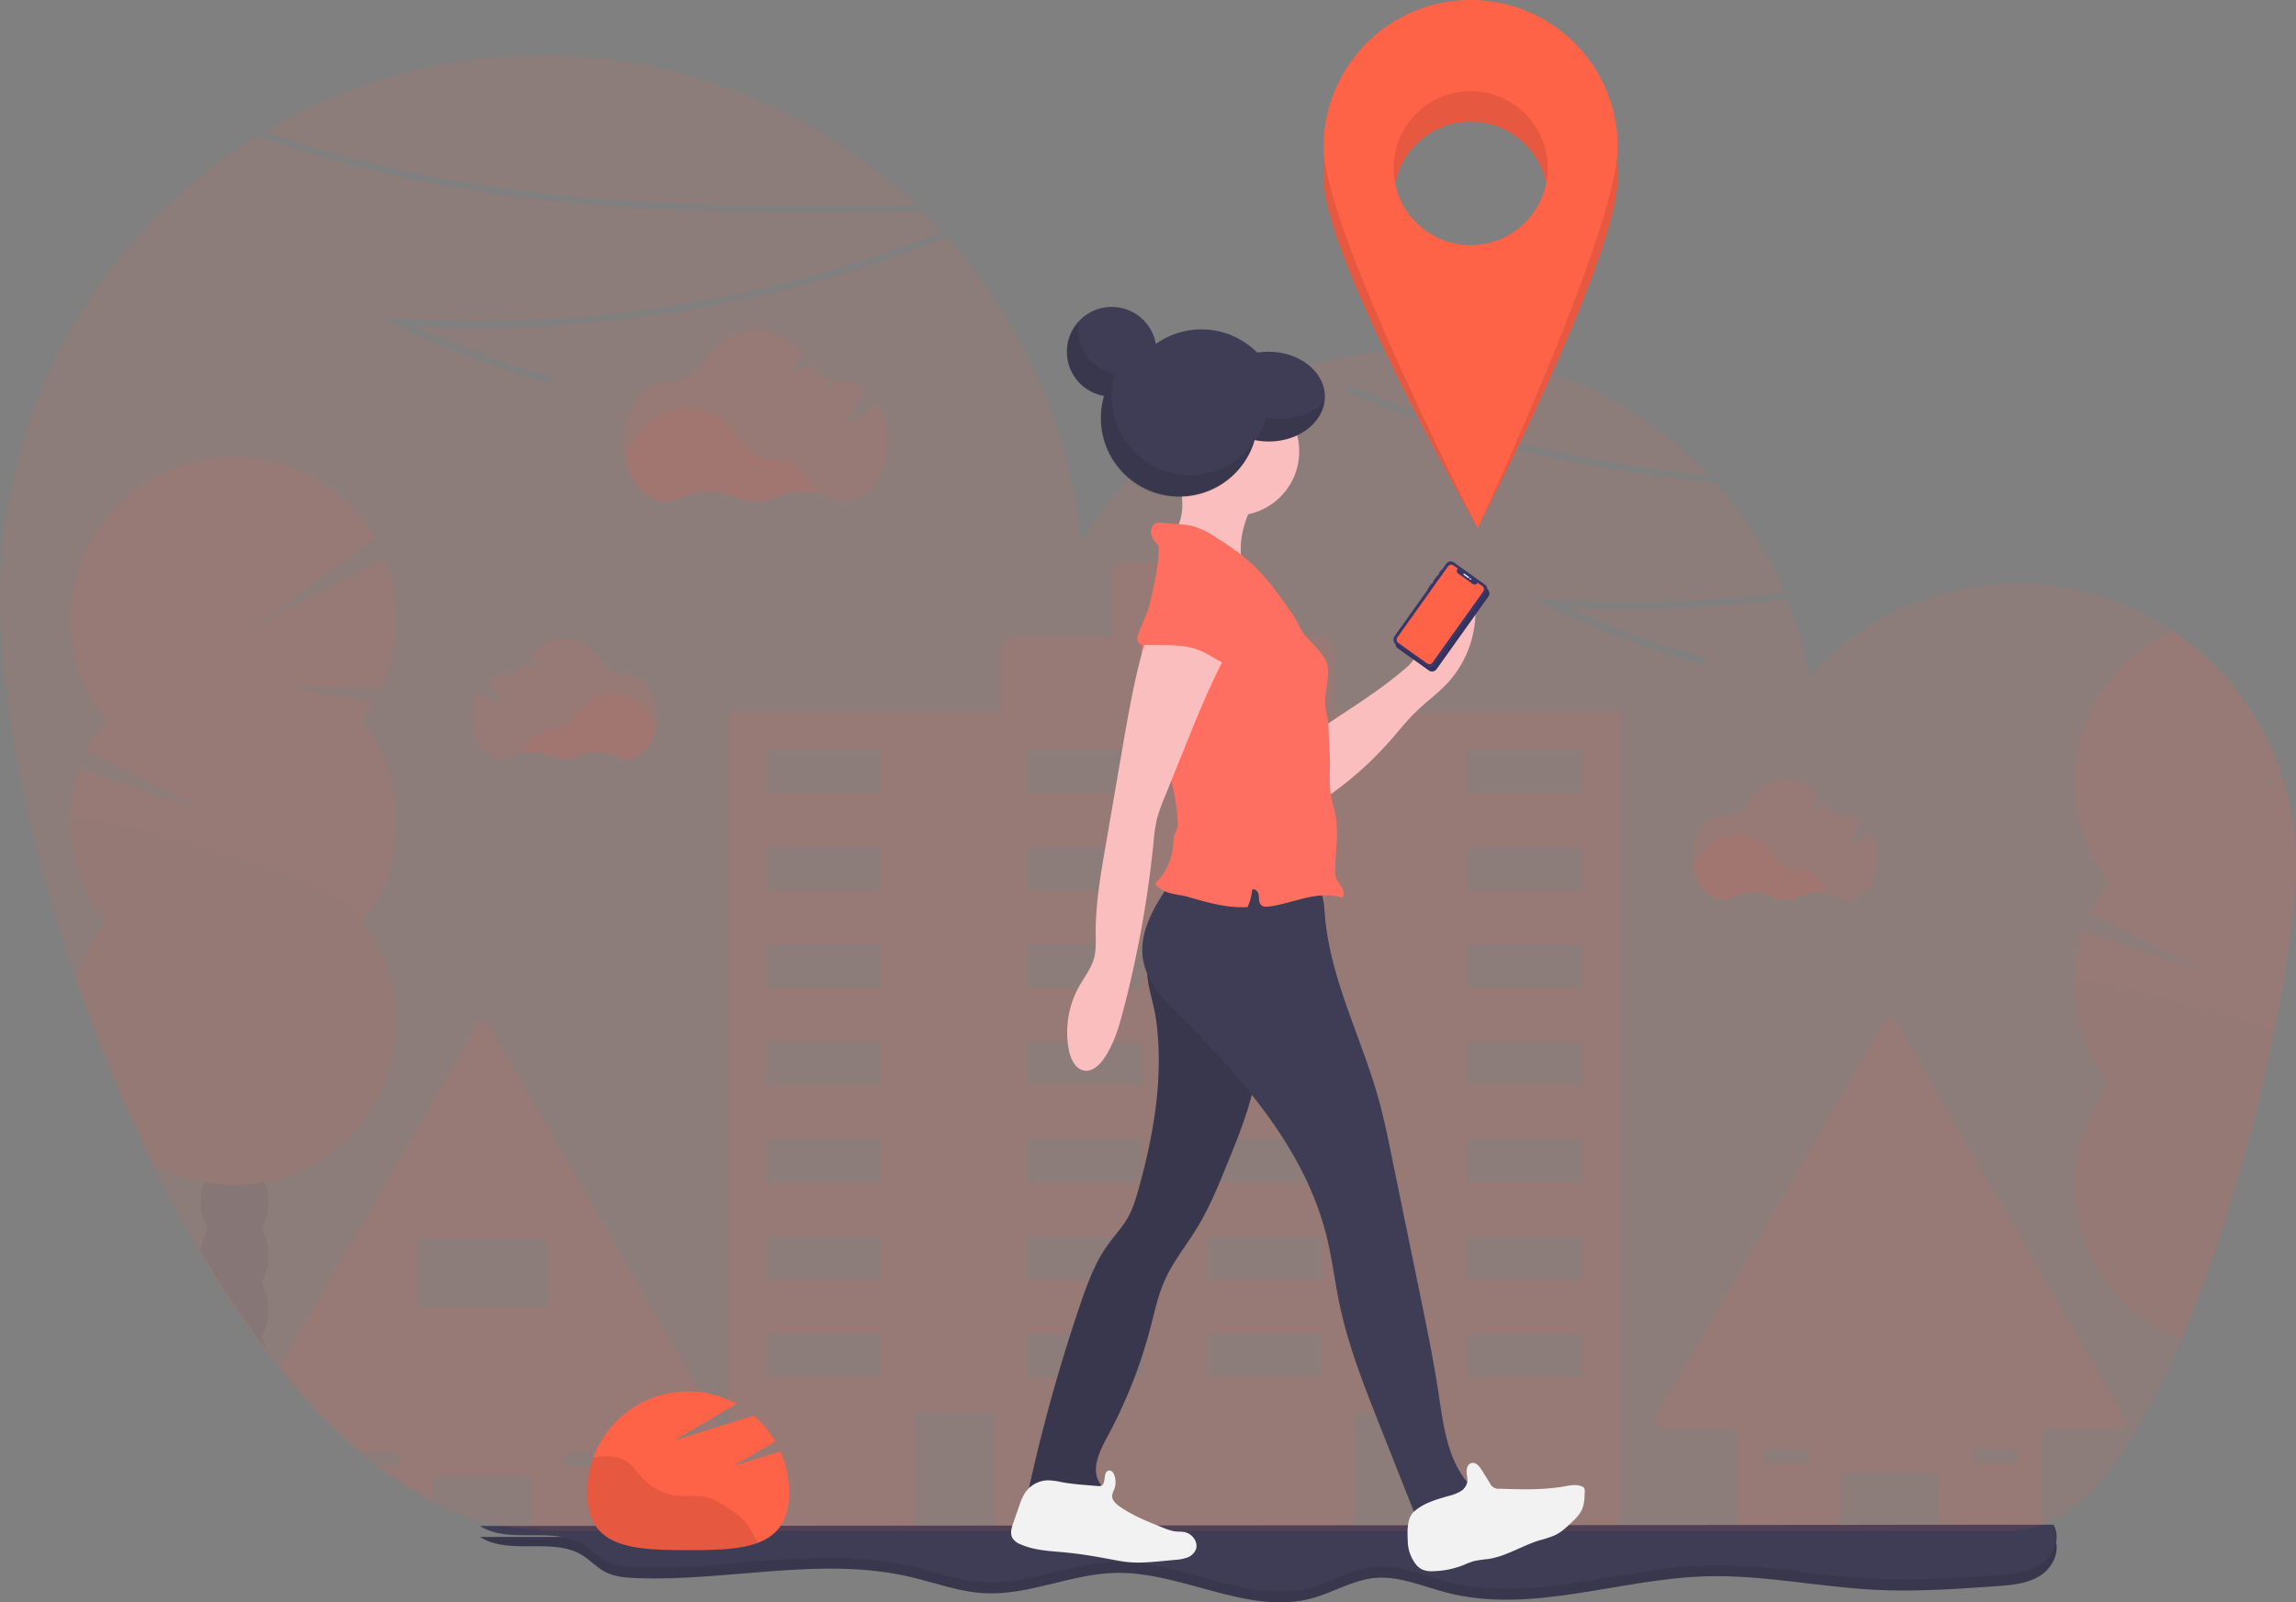 <svg id="fbbf0112-9f0c-4059-91ae-024eb0aa32cc" data-name="Layer 1" xmlns="http://www.w3.org/2000/svg" width="1046" height="729.87" viewBox="0 0 1046 729.87"><rect x="0" y="0" width="1046" height="729.87" fill="#808080" stroke="none"/><title>directions</title><path d="M494.15,178.37A246.62,246.62,0,0,0,197.81,145C292.79,179,397.59,180.25,494.15,178.37Z" transform="translate(-77 -85.07)" fill="#ff6347" opacity="0.1"/><path d="M1044.64,730.55,940.92,550.9a3.3,3.3,0,0,0-5.73,0L831.47,730.55a3.3,3.3,0,0,0,2.86,5h30.94a3.32,3.32,0,0,1,3.31,3.31V777.2a3.31,3.31,0,0,0,3.3,3.31h40.37a3.31,3.31,0,0,0,3.31-3.31V758.67a3.3,3.3,0,0,1,3.3-3.3h38.38a3.31,3.31,0,0,1,3.31,3.3V777.2a3.31,3.31,0,0,0,3.31,3.31h40.36a3.31,3.31,0,0,0,3.31-3.31V738.82a3.31,3.31,0,0,1,3.31-3.31h30.94A3.31,3.31,0,0,0,1044.64,730.55ZM900,750.43a3.3,3.3,0,0,1-2.34,1H883.13a3.31,3.31,0,0,1,0-6.62h14.56a3.31,3.31,0,0,1,2.34,5.65Zm95.28,0a3.3,3.3,0,0,1-2.34,1H978.42a3.31,3.31,0,0,1,0-6.62H993a3.31,3.31,0,0,1,2.34,5.65Z" transform="translate(-77 -85.07)" fill="#ff6347" opacity="0.1"/><path d="M403.55,732.13,299.83,552.48a3.31,3.31,0,0,0-5.73,0L204.51,707.65A273.67,273.67,0,0,0,242,746.36H256.6a3.31,3.31,0,0,1,0,6.62h-6.16a160.29,160.29,0,0,0,24,14.93v-7.65a3.31,3.31,0,0,1,3.31-3.31h38.38a3.31,3.31,0,0,1,3.3,3.31v18.52a3.22,3.22,0,0,0,.31,1.39,3.31,3.31,0,0,0,3,1.92h40.37a3.24,3.24,0,0,0,2.63-1.33,3.18,3.18,0,0,0,.67-2V740.41a3.31,3.31,0,0,1,3.31-3.31h30.94A3.31,3.31,0,0,0,403.55,732.13ZM335,747.33a3.3,3.3,0,0,1,2.34-1h14.56a3.31,3.31,0,0,1,0,6.62H337.33a3.31,3.31,0,0,1-2.34-5.65Zm-65.15-66.48a3.31,3.31,0,0,1-3.31-3.31V652.4a3.31,3.31,0,0,1,3.31-3.31H324.1a3.31,3.31,0,0,1,3.3,3.31v25.14a3.31,3.31,0,0,1-3.3,3.31Z" transform="translate(-77 -85.07)" fill="#ff6347" opacity="0.1"/><path d="M813.53,409.41H685.18V381.65a6.64,6.64,0,0,0-6.64-6.64H640.85V345.44a4.18,4.18,0,0,0-4.18-4.18H588.12a4.18,4.18,0,0,0-4.18,4.18V375H539.63a6.64,6.64,0,0,0-6.64,6.64v27.76H410.6a1.35,1.35,0,0,0-1.34,1.35V779.28a1.35,1.35,0,0,0,1.34,1.35h81.34a1.35,1.35,0,0,0,1.35-1.35V729.7a1.36,1.36,0,0,1,1.35-1.35H529a1.36,1.36,0,0,1,1.35,1.35v49.58a1.35,1.35,0,0,0,1.34,1.35H692.44a1.36,1.36,0,0,0,1.35-1.35V729.7a1.35,1.35,0,0,1,1.34-1.35h34.36a1.35,1.35,0,0,1,1.35,1.35v49.58a1.36,1.36,0,0,0,1.35,1.35h81.34a1.36,1.36,0,0,0,1.35-1.35V410.76A1.36,1.36,0,0,0,813.53,409.41ZM478.73,711.13a1.34,1.34,0,0,1-1.34,1.34H427.15a1.34,1.34,0,0,1-1.35-1.34V694a1.35,1.35,0,0,1,1.35-1.35h50.24a1.35,1.35,0,0,1,1.34,1.35Zm0-44.34a1.34,1.34,0,0,1-1.34,1.35H427.15a1.34,1.34,0,0,1-1.35-1.35V649.64a1.34,1.34,0,0,1,1.35-1.35h50.24a1.34,1.34,0,0,1,1.34,1.35Zm0-44.33a1.35,1.35,0,0,1-1.34,1.35H427.15a1.35,1.35,0,0,1-1.35-1.35V605.3a1.35,1.35,0,0,1,1.35-1.35h50.24a1.35,1.35,0,0,1,1.34,1.35Zm0-44.34a1.34,1.34,0,0,1-1.34,1.35H427.15a1.34,1.34,0,0,1-1.35-1.35V561a1.34,1.34,0,0,1,1.35-1.35h50.24a1.34,1.34,0,0,1,1.34,1.35Zm0-44.33a1.35,1.35,0,0,1-1.34,1.35H427.15a1.35,1.35,0,0,1-1.35-1.35V516.63a1.34,1.34,0,0,1,1.35-1.34h50.24a1.34,1.34,0,0,1,1.34,1.34Zm0-44.33a1.34,1.34,0,0,1-1.34,1.34H427.15a1.34,1.34,0,0,1-1.35-1.34V472.3a1.35,1.35,0,0,1,1.35-1.35h50.24a1.35,1.35,0,0,1,1.34,1.35Zm0-44.34a1.34,1.34,0,0,1-1.34,1.35H427.15a1.34,1.34,0,0,1-1.35-1.35V428a1.34,1.34,0,0,1,1.35-1.35h50.24a1.34,1.34,0,0,1,1.34,1.35Zm119.11,266a1.34,1.34,0,0,1-1.35,1.34H546.25a1.35,1.35,0,0,1-1.35-1.34V694a1.36,1.36,0,0,1,1.35-1.35h50.24a1.35,1.35,0,0,1,1.35,1.35Zm0-44.34a1.34,1.34,0,0,1-1.35,1.35H546.25a1.35,1.35,0,0,1-1.35-1.35V649.64a1.35,1.35,0,0,1,1.35-1.35h50.24a1.34,1.34,0,0,1,1.35,1.35Zm0-44.33a1.35,1.35,0,0,1-1.35,1.35H546.25a1.36,1.36,0,0,1-1.35-1.35V605.3a1.36,1.36,0,0,1,1.35-1.35h50.24a1.35,1.35,0,0,1,1.35,1.35Zm0-44.34a1.34,1.34,0,0,1-1.35,1.35H546.25a1.35,1.35,0,0,1-1.35-1.35V561a1.35,1.35,0,0,1,1.35-1.35h50.24a1.34,1.34,0,0,1,1.35,1.35Zm0-44.33a1.35,1.35,0,0,1-1.35,1.35H546.25a1.36,1.36,0,0,1-1.35-1.35V516.63a1.35,1.35,0,0,1,1.35-1.34h50.24a1.34,1.34,0,0,1,1.35,1.34Zm0-44.33a1.34,1.34,0,0,1-1.35,1.34H546.25a1.35,1.35,0,0,1-1.35-1.34V472.3a1.36,1.36,0,0,1,1.35-1.35h50.24a1.35,1.35,0,0,1,1.35,1.35Zm0-44.34a1.34,1.34,0,0,1-1.35,1.35H546.25a1.35,1.35,0,0,1-1.35-1.35V428a1.35,1.35,0,0,1,1.35-1.35h50.24a1.34,1.34,0,0,1,1.35,1.35Zm81.39,266a1.34,1.34,0,0,1-1.35,1.34H627.64a1.35,1.35,0,0,1-1.35-1.34V694a1.36,1.36,0,0,1,1.35-1.35h50.24a1.35,1.35,0,0,1,1.35,1.35Zm0-44.34a1.34,1.34,0,0,1-1.35,1.35H627.64a1.35,1.35,0,0,1-1.35-1.35V649.64a1.35,1.35,0,0,1,1.35-1.35h50.24a1.34,1.34,0,0,1,1.35,1.35Zm0-44.33a1.35,1.35,0,0,1-1.35,1.35H627.64a1.36,1.36,0,0,1-1.35-1.35V605.3a1.36,1.36,0,0,1,1.35-1.35h50.24a1.35,1.35,0,0,1,1.35,1.35Zm0-44.34a1.34,1.34,0,0,1-1.35,1.35H627.64a1.35,1.35,0,0,1-1.35-1.35V561a1.35,1.35,0,0,1,1.35-1.35h50.24a1.34,1.34,0,0,1,1.35,1.35Zm0-44.33a1.35,1.35,0,0,1-1.35,1.35H627.64a1.36,1.36,0,0,1-1.35-1.35V516.63a1.35,1.35,0,0,1,1.35-1.34h50.24a1.34,1.34,0,0,1,1.35,1.34Zm0-44.33a1.34,1.34,0,0,1-1.35,1.34H627.64a1.35,1.35,0,0,1-1.35-1.34V472.3a1.36,1.36,0,0,1,1.35-1.35h50.24a1.35,1.35,0,0,1,1.35,1.35Zm0-44.34a1.34,1.34,0,0,1-1.35,1.35H627.64a1.35,1.35,0,0,1-1.35-1.35V428a1.35,1.35,0,0,1,1.35-1.35h50.24a1.34,1.34,0,0,1,1.35,1.35Zm119.11,266a1.35,1.35,0,0,1-1.35,1.34H746.75a1.34,1.34,0,0,1-1.35-1.34V694a1.35,1.35,0,0,1,1.35-1.35H797a1.36,1.36,0,0,1,1.35,1.35Zm0-44.34a1.35,1.35,0,0,1-1.35,1.35H746.75a1.34,1.34,0,0,1-1.35-1.35V649.64a1.34,1.34,0,0,1,1.35-1.35H797a1.35,1.35,0,0,1,1.35,1.35Zm0-44.33a1.36,1.36,0,0,1-1.35,1.35H746.75a1.35,1.35,0,0,1-1.35-1.35V605.3a1.35,1.35,0,0,1,1.35-1.35H797a1.36,1.36,0,0,1,1.35,1.35Zm0-44.34a1.35,1.35,0,0,1-1.35,1.35H746.75a1.34,1.34,0,0,1-1.35-1.35V561a1.34,1.34,0,0,1,1.35-1.35H797a1.35,1.35,0,0,1,1.35,1.35Zm0-44.33a1.36,1.36,0,0,1-1.35,1.35H746.75a1.35,1.35,0,0,1-1.35-1.35V516.63a1.34,1.34,0,0,1,1.35-1.34H797a1.35,1.35,0,0,1,1.35,1.34Zm0-44.33A1.35,1.35,0,0,1,797,490.8H746.75a1.34,1.34,0,0,1-1.35-1.34V472.3a1.35,1.35,0,0,1,1.35-1.35H797a1.36,1.36,0,0,1,1.35,1.35Zm0-44.34a1.35,1.35,0,0,1-1.35,1.35H746.75a1.34,1.34,0,0,1-1.35-1.35V428a1.34,1.34,0,0,1,1.35-1.35H797a1.35,1.35,0,0,1,1.35,1.35Z" transform="translate(-77 -85.07)" fill="#ff6347" opacity="0.1"/><path d="M448,309.53a28.89,28.89,0,0,0-16.77,1.82A24.71,24.71,0,0,1,411,311.3a28.22,28.22,0,0,0-23.68.47,14.75,14.75,0,0,1-6.82,1.7c-9.6,0-17.59-9.67-19.25-22.43a18.41,18.41,0,0,0,4.8-5.17c5.63-9.07,14.35-14.9,24.14-14.9s18.4,5.76,24,14.73a18.51,18.51,0,0,0,15.95,8.76h.25C438.11,294.46,444.73,300.59,448,309.53Z" transform="translate(-77 -85.07)" fill="#ff6347" opacity="0.1"/><path d="M477.2,269.48l-15.52,9.84,9.42-17.13a15.34,15.34,0,0,0-9.39-3.35h-.25a18.16,18.16,0,0,1-3.22-.24L453,261.94l2.26-4.1a18.7,18.7,0,0,1-9.2-7l-9.42,6L442.57,246c-5.51-6.61-12.93-10.66-21.09-10.66-9.79,0-18.51,5.82-24.14,14.89a18.05,18.05,0,0,1-16,8.61h-.53c-10.81,0-19.57,12.25-19.57,27.37s8.76,27.37,19.57,27.37a14.61,14.61,0,0,0,6.82-1.71,28.22,28.22,0,0,1,23.68-.46,24.71,24.71,0,0,0,20.14,0,28.21,28.21,0,0,1,23.48.45,14.65,14.65,0,0,0,6.74,1.67c10.81,0,19.57-12.26,19.57-27.37A34.76,34.76,0,0,0,477.2,269.48Z" transform="translate(-77 -85.07)" fill="#ff6347" opacity="0.1"/><path d="M909,492a20.31,20.31,0,0,0-11.74,1.27,17.27,17.27,0,0,1-14.1,0,19.76,19.76,0,0,0-16.58.33,10.28,10.28,0,0,1-4.77,1.19c-6.72,0-12.31-6.77-13.47-15.7a13.07,13.07,0,0,0,3.36-3.62c3.94-6.35,10-10.43,16.89-10.43s12.89,4,16.83,10.31a12.94,12.94,0,0,0,11.16,6.13h.18C902.06,481.46,906.69,485.75,909,492Z" transform="translate(-77 -85.07)" fill="#ff6347" opacity="0.1"/><path d="M929.42,464l-10.86,6.89,6.59-12a10.74,10.74,0,0,0-6.57-2.34h-.17a12.89,12.89,0,0,1-2.25-.17l-3.69,2.33,1.58-2.86a13.19,13.19,0,0,1-6.44-4.89L901,455.12l4.16-7.57c-3.85-4.63-9-7.47-14.76-7.47-6.85,0-13,4.08-16.9,10.43a12.62,12.62,0,0,1-11.17,6H862c-7.56,0-13.7,8.57-13.7,19.15s6.14,19.16,13.7,19.16a10.28,10.28,0,0,0,4.77-1.19,19.72,19.72,0,0,1,16.58-.32,17.37,17.37,0,0,0,14.1,0,19.75,19.75,0,0,1,16.43.32,10.35,10.35,0,0,0,4.72,1.16c7.57,0,13.7-8.57,13.7-19.16A24.35,24.35,0,0,0,929.42,464Z" transform="translate(-77 -85.07)" fill="#ff6347" opacity="0.1"/><path d="M315.62,428a20.32,20.32,0,0,1,11.74,1.27,17.24,17.24,0,0,0,14.09,0,19.76,19.76,0,0,1,16.58.33,10.31,10.31,0,0,0,4.77,1.19c6.72,0,12.32-6.77,13.48-15.7a12.93,12.93,0,0,1-3.36-3.62C369,405.1,362.87,401,356,401s-12.88,4-16.82,10.31A13,13,0,0,1,328,417.46h-.17C322.51,417.46,317.87,421.75,315.62,428Z" transform="translate(-77 -85.07)" fill="#ff6347" opacity="0.1"/><path d="M295.14,400,306,406.86l-6.6-12a10.76,10.76,0,0,1,6.57-2.34h.18a13,13,0,0,0,2.25-.17l3.68,2.33-1.58-2.86a13.21,13.21,0,0,0,6.45-4.89l6.59,4.18-4.17-7.57c3.86-4.63,9.05-7.47,14.77-7.47,6.85,0,13,4.08,16.9,10.43a12.61,12.61,0,0,0,11.17,6h.36c7.57,0,13.7,8.57,13.7,19.15s-6.13,19.16-13.7,19.16a10.34,10.34,0,0,1-4.77-1.19,19.72,19.72,0,0,0-16.58-.32,17.35,17.35,0,0,1-14.09,0,19.77,19.77,0,0,0-16.44.32,10.32,10.32,0,0,1-4.72,1.16c-7.56,0-13.7-8.57-13.7-19.16A24.35,24.35,0,0,1,295.14,400Z" transform="translate(-77 -85.07)" fill="#ff6347" opacity="0.1"/><path d="M295.68,785.13c13.54,8.6,33.05-.1,46.68,8.37,3.52,2.18,6.36,5.39,10,7.37,4.37,2.39,9.51,2.82,14.48,3,41.62,1.61,83.94-10,124.52-.62,11.35,2.62,22.45,6.88,34.08,7.5,20.09,1.09,39.34-8.71,59.45-9.25,30.5-.82,60.47,19.59,89.9,11.54,9.68-2.65,18.56-8.3,28.55-9.25,11.13-1,21.83,3.85,32.65,6.68,38.37,10,78.33-6.2,118-7.41,25.87-.79,51.49,4.85,77.34,6.15,18.38.92,36.8-.37,55.16-1.65,7-.49,14.33-1.09,20.19-4.93s9.46-12.09,5.84-18.09Z" transform="translate(-77 -85.07)" fill="#3f3d56"/><path d="M295.68,785.13c13.54,8.6,33.05-.1,46.68,8.37,3.52,2.18,6.36,5.39,10,7.37,4.37,2.39,9.51,2.82,14.48,3,41.62,1.61,83.94-10,124.52-.62,11.35,2.62,22.45,6.88,34.08,7.5,20.09,1.09,39.34-8.71,59.45-9.25,30.5-.82,60.47,19.59,89.9,11.54,9.68-2.65,18.56-8.3,28.55-9.25,11.13-1,21.83,3.85,32.65,6.68,38.37,10,78.33-6.2,118-7.41,25.87-.79,51.49,4.85,77.34,6.15,18.38.92,36.8-.37,55.16-1.65,7-.49,14.33-1.09,20.19-4.93s9.46-12.09,5.84-18.09Z" transform="translate(-77 -85.07)" opacity="0.1"/><path d="M295.68,780.13c13.54,8.6,33.05-.1,46.68,8.37,3.52,2.18,6.36,5.39,10,7.37,4.37,2.39,9.51,2.82,14.48,3,41.62,1.61,83.94-10,124.52-.62,11.35,2.62,22.45,6.88,34.08,7.5,20.09,1.09,39.34-8.71,59.45-9.25,30.5-.82,60.47,19.59,89.9,11.54,9.68-2.65,18.56-8.3,28.55-9.25,11.13-1,21.83,3.85,32.65,6.68,38.37,10,78.33-6.2,118-7.41,25.87-.79,51.49,4.85,77.34,6.15,18.38.92,36.8-.37,55.16-1.65,7-.49,14.33-1.09,20.19-4.93s9.46-12.09,5.84-18.09Z" transform="translate(-77 -85.07)" fill="#3f3d56"/><g opacity="0.1"><path d="M199.35,656.93a24.45,24.45,0,0,1-3.23,12.38,25.34,25.34,0,0,1,0,24.76,22.75,22.75,0,0,1,2.44,6,454.1,454.1,0,0,1-30.09-45h0a24,24,0,0,1,3.16-10.56,24.45,24.45,0,0,1-3.23-12.38,25.46,25.46,0,0,1,1.46-8.61,21.39,21.39,0,0,1,1.77-3.77c2.82-4.79,7.26-7.88,12.24-7.88s9.43,3.09,12.25,7.88a22.28,22.28,0,0,1,1.73,3.65,25.63,25.63,0,0,1,1.5,8.73,24.45,24.45,0,0,1-3.23,12.38A24.45,24.45,0,0,1,199.35,656.93Z" transform="translate(-77 -85.07)" fill="#3f3d56"/><ellipse cx="106.87" cy="522.35" rx="15.47" ry="20.26" fill="#3f3d56"/><ellipse cx="106.87" cy="497.59" rx="15.47" ry="20.26" fill="#3f3d56"/><path d="M257.67,459a73.78,73.78,0,0,1-15.87,45.83,74.13,74.13,0,0,1-44,118.57c-1.78.36-3.59.64-5.42.86a74.89,74.89,0,0,1-17,.09q-2.82-.3-5.57-.83a73.3,73.3,0,0,1-23-8.41A738.54,738.54,0,0,1,112,531.32a73.79,73.79,0,0,1,13.29-26.45,74.19,74.19,0,0,1-12-69.61l56.28,18.89-52.78-27.42a74.43,74.43,0,0,1,8.45-13.52,74.13,74.13,0,1,1,122.43-82.95l-54.41,40,59-30.6a74.22,74.22,0,0,1-1.42,58.73l-44-.33,40.66,6.68a74.43,74.43,0,0,1-5.77,8.48A73.8,73.8,0,0,1,257.67,459Z" transform="translate(-77 -85.07)" fill="#ff6347"/><path d="M257.67,550.7a74.15,74.15,0,0,1-59.82,72.74c-1.78.36-3.59.64-5.42.86a74.89,74.89,0,0,1-17,.09q-2.82-.3-5.57-.83a73.3,73.3,0,0,1-23-8.41A738.54,738.54,0,0,1,112,531.32a73.79,73.79,0,0,1,13.29-26.45A73.83,73.83,0,0,1,109.42,459c0-8.32,142.32,33.22,132.38,45.83A73.78,73.78,0,0,1,257.67,550.7Z" transform="translate(-77 -85.07)" opacity="0.1"/></g><g opacity="0.1"><path d="M1091.9,637.65c-2.9,9.26-6,18.45-9.18,27.43a25.64,25.64,0,0,1-1.32-8.21C1081.4,647.94,1085.8,640.36,1091.9,637.65Z" transform="translate(-77 -85.07)" fill="#3f3d56"/><path d="M1123,478.09c0,17.55-3.54,45.28-10,77a845.74,845.74,0,0,1-21.15,82.56c-2.9,9.26-6,18.45-9.18,27.43-3.65,10.2-7.5,20.12-11.53,29.61a74.41,74.41,0,0,1-32.91-115.77,74.48,74.48,0,0,1-12-69.76l56.28,18.93-52.78-27.48a74.67,74.67,0,0,1,8.45-13.55,74.4,74.4,0,0,1,29.12-114.25,127.55,127.55,0,0,1,48.75,63.93L1106.3,444l10.46-5.43a126.93,126.93,0,0,1,6.09,33.31l-2.94,0,3,.49C1123,474.26,1123,476.16,1123,478.09Z" transform="translate(-77 -85.07)" fill="#ff6347"/><path d="M1113.05,555.09a845.74,845.74,0,0,1-21.15,82.56c-2.9,9.26-6,18.45-9.18,27.43-3.65,10.2-7.5,20.12-11.53,29.61a74.41,74.41,0,0,1-32.91-115.77A74.1,74.1,0,0,1,1022.42,533C1022.42,528,1074.14,541.1,1113.05,555.09Z" transform="translate(-77 -85.07)" opacity="0.1"/></g><path d="M1122.87,472.35c0-.15,0-.31,0-.47a126.93,126.93,0,0,0-6.09-33.31c-.2-.61-.4-1.23-.61-1.83a127.55,127.55,0,0,0-48.75-63.93,126.8,126.8,0,0,0-166.16,20.54,179.4,179.4,0,0,0-10.11-35.47,569.6,569.6,0,0,1-100.63,3.75,406,406,0,0,0,63.8,23.17l-.78,2.9A409.71,409.71,0,0,1,782.22,361l-6.91-3.35,7.66.5a569.79,569.79,0,0,0,107-3.07A180.42,180.42,0,0,0,858.45,305c-57.56-5.8-114.67-17.88-168-41.83l1.23-2.73c51.91,23.33,107.54,35.32,163.7,41.22a179.76,179.76,0,0,0-285.73,30.37,246.89,246.89,0,0,0-61.24-138.9,576.62,576.62,0,0,1-94.77,28.71A573.15,573.15,0,0,1,265.5,233.63a406,406,0,0,0,63.8,23.17l-.78,2.9A409.71,409.71,0,0,1,257.22,233l-6.91-3.35,7.66.5a569.21,569.21,0,0,0,248.36-39.35q-4.45-4.87-9.16-9.52c-98.42,2-205.61,1-302.65-34.33A247.53,247.53,0,0,0,77,357.82c0,46.46,12.77,110.35,35,174.45a741.24,741.24,0,0,0,34.91,84c6.79,13.8,14,27.21,21.57,40.05h0a454.59,454.59,0,0,0,30.09,45q2.94,3.87,5.95,7.6A274.51,274.51,0,0,0,242,747.79h0q4.17,3.48,8.39,6.63a159.8,159.8,0,0,0,24,15c14.67,7.35,29.81,11.66,45.3,12.28,1.24.05,2.49.08,3.73.08v.51h672v-.51h.5a34,34,0,0,0,11.36-2c23.76-8.43,45.64-42.28,63.83-85.06,4-9.49,7.88-19.41,11.53-29.61,3.22-9,6.28-18.17,9.18-27.43a845.74,845.74,0,0,0,21.15-82.56c6.41-31.72,10-59.45,10-77C1123,476.16,1123,474.26,1122.87,472.35Z" transform="translate(-77 -85.07)" fill="#ff6347" opacity="0.1"/><path d="M411.06,752.86,430.2,741.6a46.13,46.13,0,0,0-9.79-11.71L384.3,741.12l28.3-16.63a46,46,0,0,0-68.1,40.35c0,25.4,20.59,26.28,46,26.28s46-.88,46-26.28a45.79,45.79,0,0,0-3.95-18.67Z" transform="translate(-77 -85.07)" fill="#ff6347"/><path d="M415.93,777.55a35.76,35.76,0,0,0-6.78-5.32c-3.48-2.31-7.07-4.67-11.17-5.45-3.6-.69-7.31-.11-11-.32a25.66,25.66,0,0,1-16.81-7.7c-2.61-2.7-4.67-6-7.81-8.09-3.39-2.22-7.69-2.7-11.71-2.15a29.07,29.07,0,0,0-3.46.71,45.85,45.85,0,0,0-2.72,15.61c0,25.4,20.59,26.28,46,26.28,12.33,0,23.52-.21,31.78-3.32l-1.38-2.58A36.4,36.4,0,0,0,415.93,777.55Z" transform="translate(-77 -85.07)" opacity="0.1"/><circle cx="547.34" cy="185.77" r="35.75" fill="#3f3d56"/><path d="M603.6,548.94c3.69,25.89-.81,52.29-7.82,77.48-1.31,4.69-2.72,9.42-5.17,13.63s-5.86,7.83-8.74,11.79c-6,8.26-9.52,18-12.81,27.64a779.65,779.65,0,0,0-22.82,81.32,5.57,5.57,0,0,0,0,3.47c.87,2,3.51,2.26,5.68,2.25l28.06-.15c1-1.92-.85-4-2-5.84-4-6.22-.16-14.3,3.37-20.81a223.74,223.74,0,0,0,19.78-50c1.92-7.33,3.48-14.82,6.6-21.73,3.77-8.38,9.68-15.59,14.48-23.43,5.58-9.11,9.65-19,13.69-28.93,5.64-13.78,11.33-27.73,13.55-42.45,2.09-13.82,1.06-27.9-.3-41.81a2.64,2.64,0,0,0-3.06-3l-37.65-1.94c-7.76-.4-9.6-2.1-8.42,5.52C600.84,537.64,602.78,543.18,603.6,548.94Z" transform="translate(-77 -85.07)" fill="#3f3d56"/><path d="M603.6,548.94c3.69,25.89-.81,52.29-7.82,77.48-1.31,4.69-2.72,9.42-5.17,13.63s-5.86,7.83-8.74,11.79c-6,8.26-9.52,18-12.81,27.64a779.65,779.65,0,0,0-22.82,81.32,5.57,5.57,0,0,0,0,3.47c.87,2,3.51,2.26,5.68,2.25l28.06-.15c1-1.92-.85-4-2-5.84-4-6.22-.16-14.3,3.37-20.81a223.74,223.74,0,0,0,19.78-50c1.92-7.33,3.48-14.82,6.6-21.73,3.77-8.38,9.68-15.59,14.48-23.43,5.58-9.11,9.65-19,13.69-28.93,5.64-13.78,11.33-27.73,13.55-42.45,2.09-13.82,1.06-27.9-.3-41.81a2.64,2.64,0,0,0-3.06-3l-37.65-1.94c-7.76-.4-9.6-2.1-8.42,5.52C600.84,537.64,602.78,543.18,603.6,548.94Z" transform="translate(-77 -85.07)" opacity="0.1"/><path d="M611,486c-7.65,11-15.67,23.66-13.13,36.83,1.93,10,9.55,17.75,16.74,25,28.74,28.86,57,60.92,66.78,100.47,2.52,10.22,3.74,20.71,5.91,31,3.94,18.7,11,36.58,18,54.35L724.06,781a28.36,28.36,0,0,0,27.1-18c-2.46-.19-5.67-2.57-7.11-4.57-8-11.07-9.64-25.31-11.69-38.81-2.27-14.92-5.3-29.72-8.34-44.51l-13.44-65.44c-1.55-7.55-3.1-15.11-5.12-22.55-7.82-28.82-22.64-56-24.93-85.8-.34-4.38-.55-9.19-3.52-12.44-3.12-3.43-8.24-4-12.87-4.27C645.41,483.41,629.25,481.58,611,486Z" transform="translate(-77 -85.07)" fill="#3f3d56"/><path d="M560.47,760.13a29.86,29.86,0,0,0-6.22-.8,12.92,12.92,0,0,0-10.16,5.55,25.25,25.25,0,0,0-2.73,6l-2.71,7.78c-.8,2.28-1.58,4.91-.39,7a7.42,7.42,0,0,0,3.64,2.81c6.56,2.92,14,3.08,21.1,3.78,6.94.68,13.82,1.9,20.67,3.18,2.36.45,4.71.9,7.1,1.14,5.34.54,10.72,0,16.06-.48l5.51-.53a19.84,19.84,0,0,0,5.42-1,6.83,6.83,0,0,0,4-3.59c1.36-3.37-1.56-7.36-5.13-8.06-1.45-.28-3-.15-4.42-.34a20.88,20.88,0,0,1-4.84-1.45c-7-2.77-14.17-5.57-20.37-9.93-1.72-1.21-3.52-2.9-3.33-5a10.19,10.19,0,0,1,.89-2.59,9.46,9.46,0,0,0,.08-6.69c-.34-.92-1-1.89-1.93-2-2.64-.32-2.32,3.53-2.71,5-.53,2-1.49,2.18-3.37,2C571.23,761.42,565.83,761.15,560.47,760.13Z" transform="translate(-77 -85.07)" fill="#f2f2f2"/><path d="M718.34,787a17.65,17.65,0,0,0,3.82,10.75,8.36,8.36,0,0,0,2.72,2.19,10.92,10.92,0,0,0,5,.79,40.05,40.05,0,0,0,13.89-2.81,39.7,39.7,0,0,1,4.8-1.81,53.88,53.88,0,0,1,6.24-.9c8.27-1.19,15.53-6.07,23.52-8.54a49.45,49.45,0,0,0,7-2.3c3.16-1.49,5.72-4,8.23-6.43a19.73,19.73,0,0,0,3.78-4.53c1.47-2.73,1.56-6,1.62-9.09a2.59,2.59,0,0,0-.24-1.41,2.1,2.1,0,0,0-.9-.71c-2.43-1.2-5.31-.6-8-.13-9.72,1.73-19.67,1.41-29.54,1.09a4.29,4.29,0,0,1-4.54-2.59l-3.75-6c-1.07-1.72-2.77-3.69-4.71-3.1-1.55.47-2.18,2.37-2.12,4s.56,3.25.25,4.84a6.61,6.61,0,0,1-3.2,4.16,20.44,20.44,0,0,1-5,1.92c-5.52,1.56-11.94,3.33-16.21,7.39C717.86,776.66,718.15,783.11,718.34,787Z" transform="translate(-77 -85.07)" fill="#f2f2f2"/><path d="M716.4,390.26a23.17,23.17,0,0,0,5.46-5.94,24.21,24.21,0,0,0,2.33-8.21l1.57-9.92c.87-5.47,1.89-11.26,5.54-15.43s10.92-5.66,14.63-1.54c1.62,1.79,2.26,4.25,2.66,6.64a48.34,48.34,0,0,1-11.82,40c-4.49,4.92-10,8.83-14.75,13.48-4.14,4-7.73,8.59-11.55,12.94A159.42,159.42,0,0,1,679,449.78c.14-7.44,1.09-15.42,0-22.81-.81-5.34-3-8.22,2.17-11.71C693.17,407.1,705.28,399.72,716.4,390.26Z" transform="translate(-77 -85.07)" fill="#fbbebe"/><path d="M615.56,317.08c-.39,5.32-2.6,10.76-7,13.83q18.69,6.54,36.87,14.42c-2.34-2.25-3.05-5.7-3.16-8.94-.31-8.47,2.62-16.8,6.9-24.1a5.85,5.85,0,0,0,1.13-3.18c-.14-2.36-2.94-3.45-5.24-4a128.86,128.86,0,0,0-23.92-3.47c-3.45-.11-7.54-1.2-6.76,3.19C615.12,308.93,615.87,312.93,615.56,317.08Z" transform="translate(-77 -85.07)" fill="#fbbebe"/><circle cx="562.66" cy="205.63" r="29.23" fill="#fbbebe"/><path d="M668.6,369.65a35.36,35.36,0,0,0-3.71-6.22c-5.3-7.61-10.74-15.21-17.54-21.51a109.19,109.19,0,0,0-16.65-12.23,37.79,37.79,0,0,0-10.42-5,40.77,40.77,0,0,0-6.69-.91l-7.59-.62a6.21,6.21,0,0,0-2,.06c-2.06.52-3,3.08-2.56,5.15s2,3.75,3.38,5.32c.34,15.49-6.55,30.77-7.48,46.24-1.63,27.05,14.88,52.21,16.2,79.28a8.55,8.55,0,0,1-.38,3.63c-.22.56-.55,1.07-.8,1.62-.78,1.7-.75,3.63-.89,5.5a27.94,27.94,0,0,1-8.23,17.62,12.23,12.23,0,0,0,4.64,3.54c3.19,1.39,7,1.51,10.39,2.48,8.84,2.58,17.9,5.18,27.09,4.63a23.9,23.9,0,0,0,2.09-7.87c1.3-.81,2.8.92,3,2.44s-.09,3.29,1,4.39,2.47.93,3.8.76c5.61-.71,11-2.6,16.5-3.87s11.38-1.88,16.73-.06c1.08-1.37.62-3.4-.26-4.9s-2.13-2.82-2.63-4.49a10.08,10.08,0,0,1-.32-2.95c0-8.55,1.76-17.19.09-25.58-.49-2.46-1.27-4.86-1.77-7.33-1-4.79-.85-9.73-.72-14.62s-.46-10.18-.56-15.14a48.29,48.29,0,0,0-.4-6.13c-.34-2.13-1-4.21-1.18-6.36-.54-5.46,1.66-10.88,1.33-16.36C681.51,381.84,671.84,377.32,668.6,369.65Z" transform="translate(-77 -85.07)" fill="#ff6f61"/><path d="M602.63,365.73c-7.08,18.78-10.54,38.7-14,58.48l-8,46.46c-2.27,13.13-4.55,26.34-4.46,39.66,0,3.74.24,7.55-.74,11.16-1.28,4.74-4.46,8.69-6.87,13a42.78,42.78,0,0,0-4.6,28.93c.82,4.15,3.06,8.86,7.27,9.34,3.46.38,6.45-2.37,8.47-5.21,4.64-6.51,6.94-14.37,9-22.11a500.11,500.11,0,0,0,13.87-77.09,75.06,75.06,0,0,1,1.39-9.8,69.54,69.54,0,0,1,3.38-9.76q4.59-11.38,9.19-22.76c7.07-17.53,14.18-35.14,23.89-51.36-9.6-2.76-19.59-6-29.19-8.73C608.46,365.12,605.49,365.61,602.63,365.73Z" transform="translate(-77 -85.07)" fill="#fbbebe"/><path d="M619.27,380c-6.72-1.45-13.67-1-20.53-1.17a4.43,4.43,0,0,1-2.76-.72c-1.39-1.19-.8-3.42-.1-5.11l3.32-8a11.64,11.64,0,0,1,2.66-4.42c1.69-1.5,4.07-1.87,6.31-2.14,7.29-.84,14.79-1.12,21.86.85s13.72,6.45,16.88,13.08c1.32,2.76,1.93,6.24.18,8.75-2.6,3.73-8.43,7.9-12.78,5.86C629.1,384.51,625.11,381.24,619.27,380Z" transform="translate(-77 -85.07)" fill="#ff6f61"/><path d="M655,245.3A29.52,29.52,0,0,0,638.7,250a35.75,35.75,0,0,0-35.1-8.22A20.43,20.43,0,1,0,580,265.42a35.75,35.75,0,1,0,68.62,20.09,32,32,0,0,0,6.41.65c14.1,0,25.54-9.15,25.54-20.43S669.08,245.3,655,245.3Z" transform="translate(-77 -85.07)" fill="#3f3d56"/><path d="M660.09,275.94a31.1,31.1,0,0,1-6.41-.65A35.57,35.57,0,0,1,649,285.58a32.11,32.11,0,0,0,6,.58c13.18,0,24-8,25.39-18.24C675.7,272.8,668.35,275.94,660.09,275.94Z" transform="translate(-77 -85.07)" opacity="0.1"/><path d="M619.23,301.48a35.8,35.8,0,0,1-34.18-46.28,20.43,20.43,0,0,1-16.89-20.12,20.09,20.09,0,0,1,.33-3.66,20.43,20.43,0,0,0,11.46,34,35.75,35.75,0,0,0,68.29,21.18A35.68,35.68,0,0,1,619.23,301.48Z" transform="translate(-77 -85.07)" opacity="0.1"/><rect x="747.57" y="360.8" width="0.67" height="5.54" rx="0.34" transform="translate(273.33 -451.9) rotate(35.51)" fill="#3a3768"/><rect x="733.02" y="344.55" width="0.38" height="1.82" rx="0.19" transform="translate(260.08 -446.73) rotate(35.51)" fill="#3a3768"/><rect x="730.67" y="347.15" width="0.42" height="3.17" rx="0.21" transform="translate(261.54 -444.76) rotate(35.51)" fill="#3a3768"/><rect x="728.19" y="350.63" width="0.4" height="3.2" rx="0.2" transform="translate(263.11 -442.66) rotate(35.51)" fill="#3a3768"/><rect x="722.83" y="343.97" width="22.48" height="45.69" rx="2.52" transform="translate(272.64 -443.25) rotate(35.51)" fill="#3a3768"/><rect x="722.83" y="343.97" width="22.48" height="45.69" rx="2.52" transform="translate(272.64 -443.25) rotate(35.51)" opacity="0.1"/><rect x="721.9" y="342.11" width="22.48" height="45.69" rx="2.52" transform="translate(271.39 -443.06) rotate(35.51)" fill="#3a3768"/><path d="M752.28,352l-2.09-1.5-.18.25a1.46,1.46,0,0,1-2,.35l-6.68-4.77a1.47,1.47,0,0,1-.34-2.05l.18-.25-2-1.4a1.78,1.78,0,0,0-2.49.41l-23.08,32.35a1.79,1.79,0,0,0,.41,2.49l13.14,9.37a1.78,1.78,0,0,0,2.49-.42l23.08-32.34A1.78,1.78,0,0,0,752.28,352Z" transform="translate(-77 -85.07)" fill="#ff6347"/><rect x="743.37" y="347.07" width="3.14" height="0.64" rx="0.32" transform="translate(263.38 -453.18) rotate(35.51)" fill="#e6e8ec"/><circle cx="669.9" cy="263.72" r="0.36" fill="#e6e8ec"/><path d="M747,99a67,67,0,0,0-67,67c0,37,70.2,159.54,70.2,159.54S814,203.05,814,166A67,67,0,0,0,747,99Zm0,111.68a35.1,35.1,0,1,1,35.1-35.1A35.09,35.09,0,0,1,747,210.71Z" transform="translate(-77 -85.07)" fill="#ff6347"/><path d="M747,99a67,67,0,0,0-67,67c0,37,70.2,159.54,70.2,159.54S814,203.05,814,166A67,67,0,0,0,747,99Zm0,111.68a35.1,35.1,0,1,1,35.1-35.1A35.09,35.09,0,0,1,747,210.71Z" transform="translate(-77 -85.07)" opacity="0.1"/><path d="M747,85.07a67,67,0,0,0-67,67c0,37,70.2,173.5,70.2,173.5S814,189.09,814,152.08A67,67,0,0,0,747,85.07Zm0,111.68a35.1,35.1,0,1,1,35.1-35.1A35.1,35.1,0,0,1,747,196.75Z" transform="translate(-77 -85.07)" fill="#ff6347"/></svg>